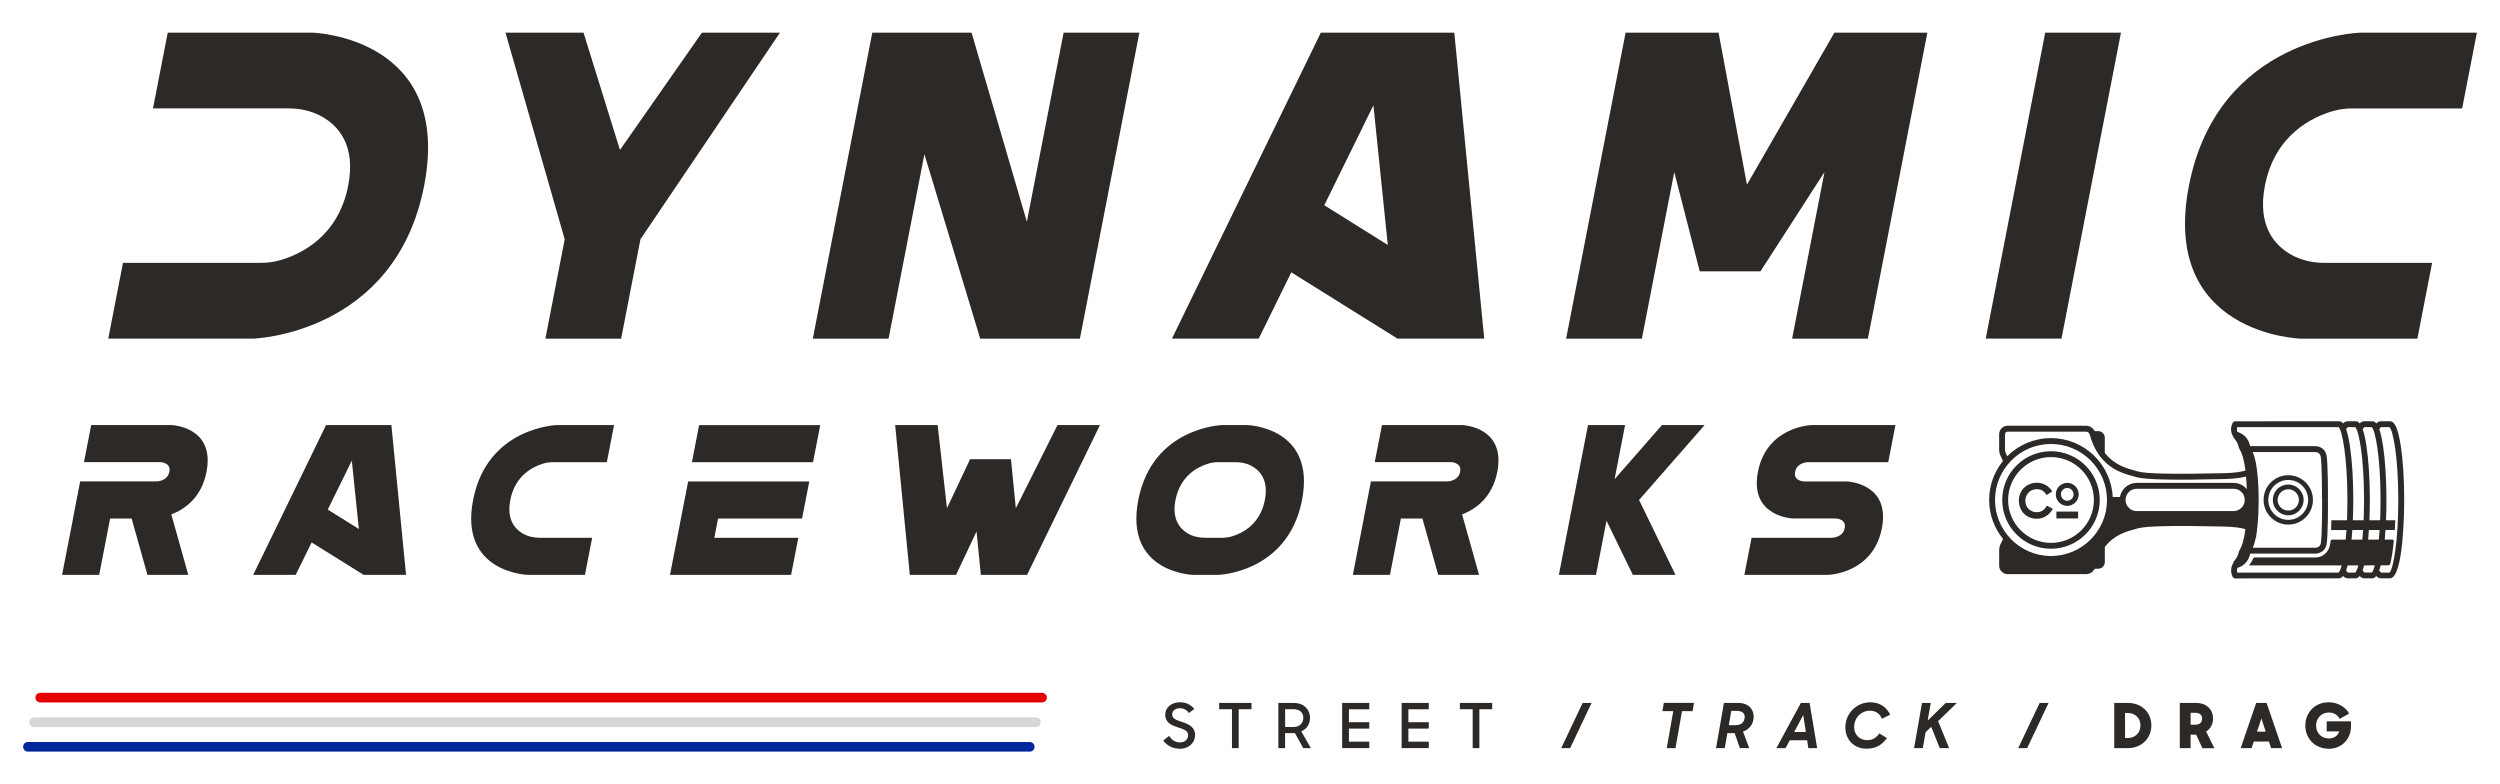 <svg viewBox="0 0 918 288" height="4in" width="12.75in" xmlns="http://www.w3.org/2000/svg" id="uuid-3bea015d-f5d2-40b9-82bb-e26e527a283a"><path style="fill:#2c2927; stroke-width:0px;" d="M155.75,68.17c-10.64,54.72-62.83,56.17-62.83,56.17h-53.17l5.41-27.82h50.67c2.39,0,4.76-.31,7.05-.97,7.34-2.11,21.32-8.54,24.98-27.39,2.88-14.79-3.58-21.94-9.64-25.34-3.69-2.08-7.92-3.01-12.15-3.01h-49.89l5.41-27.82h53.17s51.63,1.45,40.99,56.17Z"></path><path style="fill:#2c2927; stroke-width:0px;" d="M214.27,12l13.38,43.06,30.1-43.06h28.65l-51.23,75.86-7.09,36.49h-27.81l7.09-36.49-21.74-75.86h28.65Z"></path><path style="fill:#2c2927; stroke-width:0px;" d="M356.76,12l20.3,69.43,13.5-69.43h27.82l-21.84,112.35h-36.61l-20.49-67.72-13.16,67.72h-27.82l21.84-112.35h36.46Z"></path><path style="fill:#2c2927; stroke-width:0px;" d="M631.06,12l10.42,55.81,32.11-55.81h34.14l-21.84,112.35h-27.82l11.89-61.18-23.52,36.46h-22.3l-9.35-36.46-11.89,61.18h-27.82l21.84-112.35h34.14Z"></path><path style="fill:#2c2927; stroke-width:0px;" d="M729.16,124.34l21.84-112.35h27.82l-21.84,112.35h-27.82Z"></path><path style="fill:#2c2927; stroke-width:0px;" d="M909.51,12l-5.41,27.82h-40.39c-2.39,0-4.76.31-7.05.97-7.34,2.11-21.32,8.54-24.98,27.38-2.88,14.79,3.58,21.94,9.64,25.35,3.69,2.08,7.92,3.01,12.15,3.01h39.6l-5.41,27.82h-42.89s-51.63-1.45-40.99-56.17c10.64-54.72,62.83-56.17,62.83-56.17h42.89Z"></path><path style="fill:#2c2927; stroke-width:0px;" d="M545.01,124.34l-10.99-112.35h-49.01l-54.67,112.35h31.86l11.97-24.34,38.98,24.34h31.86ZM486.27,75.38l18.05-36.72,5.28,51.28-23.33-14.57Z"></path><path style="fill:#2c2927; stroke-width:0px;" d="M54.14,211.09l-5.8-20.69h-7.9l-4.02,20.69h-13.62l4.02-20.69h-.03l2.65-13.62h28.03s4.04-.02,4.72-3.54-3.35-3.54-3.35-3.54h-28l2.65-13.62h29.41s16.18.48,12.94,17.15c-1.85,9.53-8,13.77-12.93,15.66l6.23,22.19h-15.01Z"></path><path style="fill:#2c2927; stroke-width:0px;" d="M225.48,156.09l-2.65,13.62h-19.69c-1.25,0-2.49.16-3.68.52-3.63,1.08-10.31,4.26-12.08,13.36-1.35,6.97,1.52,10.47,4.39,12.21,1.92,1.17,4.18,1.67,6.44,1.67h19.23l-2.65,13.62h-21s-25.27-.71-20.07-27.5c5.21-26.79,30.76-27.5,30.76-27.5h21Z"></path><path style="fill:#2c2927; stroke-width:0px;" d="M371.23,168.63l1.78,18,15.3-30.54h15.59l-26.76,55h-16.98l-1.58-15.92-7.52,15.92h-16.98l-5.38-55h15.6l3.42,30.51,8.5-17.97h15.01Z"></path><path style="fill:#2c2927; stroke-width:0px;" d="M458.04,156.09s25.27.71,20.07,27.5c-5.21,26.79-30.76,27.5-30.76,27.5h-9.3s-25.27-.71-20.07-27.5c5.21-26.79,30.76-27.5,30.76-27.5h9.31ZM431.63,183.59c-1.35,6.97,1.52,10.47,4.39,12.21,1.92,1.17,4.18,1.67,6.44,1.67h6.24c1.25,0,2.49-.16,3.68-.52,3.63-1.08,10.31-4.26,12.08-13.36,1.48-7.6-2.08-11.08-5.16-12.64-1.72-.87-3.66-1.24-5.59-1.24h-6.31c-1.25,0-2.49.16-3.68.52-3.63,1.08-10.31,4.26-12.08,13.36Z"></path><path style="fill:#2c2927; stroke-width:0px;" d="M528.11,211.09l-5.8-20.69h-7.9l-4.02,20.69h-13.62l4.02-20.69h-.03l2.65-13.62h28.03s4.04-.02,4.72-3.54c.68-3.51-3.35-3.54-3.35-3.54h-28l2.65-13.62h29.41s16.18.48,12.94,17.15c-1.85,9.53-8,13.77-12.93,15.66l6.23,22.19h-15.01Z"></path><path style="fill:#2c2927; stroke-width:0px;" d="M572.42,211.09l10.69-55h13.62l-3.86,19.88,17.4-19.88h15.66l-24.07,27.5,13.38,27.5h-15.66l-9.67-19.88-3.86,19.88h-13.62Z"></path><path style="fill:#2c2927; stroke-width:0px;" d="M696.01,156.09l-2.65,13.62h-29.47s-4.04.02-4.72,3.54c-.68,3.51,3.35,3.54,3.35,3.54h15.57s16.18.48,12.94,17.15c-3.24,16.67-19.61,17.15-19.61,17.15h-30.89l2.65-13.62h29.48s4.04-.02,4.72-3.54c.68-3.51-3.35-3.54-3.35-3.54h-15.57s-16.18-.48-12.94-17.15c3.24-16.67,19.61-17.15,19.61-17.15h30.89Z"></path><path style="fill:#2c2927; stroke-width:0px;" d="M133.51,211.09h15.59l-5.38-55h-23.99l-26.76,55h15.6l5.86-11.91,19.09,11.91ZM120.35,187.12l8.84-17.98,2.58,25.11-11.42-7.13Z"></path><path style="fill:#d6d7d5; stroke-width:0px;" d="M380.38,266.97H12.52c-.98,0-1.77-.79-1.77-1.77s.79-1.77,1.77-1.77h367.86c.98,0,1.77.79,1.77,1.77s-.79,1.77-1.77,1.77Z"></path><path style="fill:#e70000; stroke-width:0px;" d="M382.64,257.94H14.78c-.98,0-1.77-.79-1.77-1.77s.79-1.77,1.77-1.77h367.86c.98,0,1.77.79,1.77,1.77s-.79,1.77-1.77,1.77Z"></path><path style="fill:#00269c; stroke-width:0px;" d="M378.12,276H10.26c-.98,0-1.77-.79-1.77-1.77s.79-1.77,1.77-1.77h367.86c.98,0,1.77.79,1.77,1.77s-.79,1.77-1.77,1.77Z"></path><path style="fill:#2c2927; stroke-width:0px;" d="M850.26,199.34h.05s-.02,0-.05,0ZM878.51,198.15h-22.14c-.29.01-.54.24-.57.53-.07.67-.18,1.28-.31,1.8-.55,2.24-2.4,3.96-4.7,4.19-.17.02-.33.02-.47.02h-.05s-22.31,0-22.31,0c-.26,0-.5.15-.6.39-.41,1.01-.96,1.84-1.58,2.51-.01.01,0,.03.01.03l51.06-.02c.42,0,.79-.28.88-.69.51-2.11.94-4.92,1.27-8.22.03-.3-.2-.56-.5-.56Z"></path><path style="fill:#2c2927; stroke-width:0px;" d="M879.54,191.05h-23.46s0,.01,0,.01c-.02,1.21-.05,2.43-.09,3.57h.01s23.35-.01,23.35-.01h0c.08-1.15.22-3.64.19-3.57h0Z"></path><path style="fill:#2c2927; stroke-width:0px;" d="M881.56,163.74c-1.21-7.97-2.72-9.05-4.03-9.05h-3.24c-.64,0-1.25.28-1.67.76l-.03.03c-.53-.64-1.06-.8-1.57-.8h-2.82c-.64,0-1.25.28-1.67.77l-.03.03c-.53-.64-1.06-.8-1.57-.8h-2.82c-.64,0-1.25.28-1.66.77l-.03.04c-.53-.65-1.07-.81-1.57-.81h0l-38.07.03c-.4,0-.77.22-.95.58h0c-.77,1.47-.77,3.22,0,4.69l.29.55c0,.07.01.13.07.19.62.69,1.51,1.87,1.76,3.1.1.51.31.99.59,1.43.54.87,1.42,2.93,1.99,7.54-1.5.44-3.9.87-7.7.96-18.13.44-28.8.23-31.72-.62-.34-.1-.72-.2-1.12-.31-3.1-.83-7.67-2.07-11.11-6.57v-5.54c0-1.33-1.08-2.41-2.42-2.41h-1.3c-.59-1.18-1.8-1.97-3.14-1.97h-28.84c-.83.01-1.6.33-2.18.92-.58.58-.91,1.36-.91,2.19v5.71c0,.84.21,1.67.6,2.4.22.42.52,1.03.77,1.77-3.26,4.03-5.04,9.01-5.04,14.27,0,5.4,1.9,10.35,5.06,14.25,0,.02-.01.04-.02.06,0,.03-.02.06-.03.09-.24.68-.52,1.24-.73,1.63-.39.73-.6,1.56-.6,2.4v5.71c0,.83.32,1.6.91,2.19.57.58,1.37.9,2.18.9h28.84c1.35-.01,2.56-.8,3.15-1.99h1.3c1.33,0,2.41-1.08,2.41-2.42v-5.54c3.43-4.5,8.01-5.74,11.11-6.57.4-.11.78-.21,1.12-.31,2.92-.85,13.6-1.07,31.72-.64,3.78.09,6.17.51,7.67.94-.57,4.52-1.45,6.55-1.98,7.41-.27.43-.47.9-.57,1.4-.24,1.24-1.14,2.43-1.76,3.13-.08.09-.08.2-.04.3l-.32.61c-.76,1.47-.76,3.21,0,4.68.19.35.55.58.95.58l38.07-.03c.56,0,1.06-.33,1.51-.89l.06.07c.44.52,1.09.82,1.78.82h2.75c.56,0,1.06-.33,1.51-.88l.05.06c.44.52,1.09.82,1.78.82h2.75c.56,0,1.06-.33,1.51-.88l.05.06c.44.52,1.09.82,1.77.82h3.18c5.13,0,5.26-25.9,5.26-28.85,0-7.47-.45-14.51-1.25-19.8ZM853.74,183.56l-1.08.03c.05,1.67,0,13.24-.43,15.79-.28,1.63-1.66,1.74-1.92,1.75h-23.06c.35-.82.73-2,1.06-3.64l.07.1.33-2.43s0,0,0-.01l.03-.24c.01-.09.02-.2.03-.29.08-.58.15-1.2.21-1.87.02-.23.04-.46.06-.7.05-.58.09-1.19.13-1.83.02-.26.03-.52.05-.79.03-.66.06-1.36.08-2.09,0-.25.02-.49.03-.74.02-.95.04-1.95.04-3.02h0s0-.01,0-.02c0,0,0-.01,0-.02h0v-1.09h-.01c0-.67-.01-1.34-.03-1.96,0-.26-.02-.51-.03-.76-.02-.72-.05-1.42-.09-2.07-.01-.26-.03-.51-.05-.77-.04-.65-.09-1.27-.14-1.86-.02-.22-.04-.43-.06-.64-.07-.73-.15-1.41-.23-2.04,0-.04,0-.09-.02-.13v-.04c-.08-.54-.16-1.04-.24-1.52l-.12-.79-.02.03c-.35-1.77-.74-3.02-1.12-3.9h23.05c.07,0,1.63.01,1.92,1.74.43,2.52.49,14.11.44,15.79l1.08.03ZM820.18,187.67h-35.59s0,.01,0,.01c-.28,0-.55-.03-.82-.08-.05,0-.09-.03-.14-.04-.21-.05-.43-.11-.63-.2-.02-.01-.05-.03-.07-.04-1.16-.52-2.03-1.56-2.32-2.82,0-.03-.02-.06-.03-.1-.05-.27-.08-.54-.08-.82,0-2.26,1.84-4.1,4.09-4.1h35.59s0-.01,0-.01c1.09,0,2.12.43,2.89,1.2.77.77,1.2,1.8,1.2,2.9,0,2.26-1.84,4.1-4.1,4.1ZM736.58,166.55c-.23-.42-.34-.9-.34-1.39v-5.71c0-.25.1-.49.27-.67.18-.18.41-.27.66-.27h28.84c.61-.01,1.16.41,1.32,1.01,3.24,11.95,11.61,14.19,16.1,15.39.39.1.75.2,1.08.3,3.22.93,13.51,1.16,32.37.7,3.62-.09,6.12-.47,7.87-.94.12,1.38.21,2.94.27,4.7-.14-.17-.27-.36-.43-.52-1.18-1.18-2.75-1.83-4.42-1.83h-35.59c-3.08.01-5.62,2.26-6.14,5.19h-2.65c-.57-12.02-10.5-21.63-22.66-21.63h0c-6.07,0-11.77,2.37-16.06,6.66,0,0,0,0,0,0-.17-.39-.34-.73-.48-.99ZM738.58,169.06c3.88-3.89,9.05-6.03,14.54-6.03h0c11.34,0,20.56,9.22,20.57,20.56,0,11.34-9.22,20.57-20.56,20.58h0c-.73,0-1.46-.04-2.18-.12-.2-.02-.4-.07-.61-.09-.51-.07-1.02-.14-1.51-.25-.26-.06-.52-.13-.77-.2-.42-.11-.85-.22-1.26-.35-.31-.1-.6-.22-.9-.33-.34-.13-.69-.26-1.03-.41-.34-.15-.67-.32-1-.48-.27-.14-.55-.28-.81-.43-.36-.2-.71-.42-1.06-.64-.22-.14-.43-.29-.65-.43-.36-.26-.72-.52-1.07-.8-.18-.15-.36-.3-.53-.45-.35-.3-.69-.6-1.01-.92-.17-.17-.33-.34-.49-.51-3.51-3.69-5.68-8.66-5.68-14.14,0-5.49,2.14-10.66,6.02-14.55ZM858.75,210.25l-37.22.02c-.16-.58-.13-1.2.07-1.77,1.63-.42,4.01-1.87,4.68-5.22h24.03c1.19,0,3.56-.75,4.04-3.55.47-2.76.52-14.19.46-16.16.06-1.85,0-13.44-.47-16.2-.48-2.8-2.85-3.54-4.04-3.54h-24.04c-.68-3.34-3.05-4.79-4.68-5.21-.21-.57-.23-1.19-.08-1.77l37.22-.02c1.34,1.11,3.24,11.08,3.25,26.7,0,15.62-1.89,25.6-3.23,26.71ZM864.84,210.25h-2.72s-.66-.78-.66-.78c2.58-6.86,2.67-23.59,2.67-25.93,0-7.47-.45-14.51-1.25-19.8-.43-2.86-.91-4.82-1.39-6.18l.62-.72h2.72c1.34,1.11,3.24,11.08,3.25,26.7,0,15.62-1.89,25.6-3.23,26.71ZM870.92,210.24h-2.72s-.66-.77-.66-.77c2.59-6.86,2.68-23.59,2.67-25.93,0-7.47-.45-14.51-1.25-19.8-.43-2.87-.91-4.83-1.4-6.18l.61-.72h2.72c1.34,1.11,3.24,11.08,3.25,26.7,0,15.62-1.89,25.6-3.23,26.71ZM877.43,210.25h-3.14s-.66-.78-.66-.78c2.59-6.86,2.68-23.59,2.67-25.93,0-7.47-.45-14.51-1.25-19.8-.43-2.87-.91-4.83-1.4-6.18l.61-.72h3.14c1.34,1.11,3.25,11.09,3.25,26.71,0,15.62-1.89,25.59-3.23,26.71Z"></path><path style="fill:#2c2927; stroke-width:0px;" d="M840.24,177.91h0c-1.51,0-2.93.59-4,1.66-1.07,1.07-1.65,2.49-1.65,4,0,3.12,2.54,5.65,5.65,5.65h0c3.12,0,5.65-2.54,5.65-5.65,0-3.12-2.54-5.65-5.65-5.65ZM840.25,187.48h0c-2.16,0-3.91-1.75-3.91-3.91,0-2.16,1.75-3.91,3.91-3.91h0c2.16,0,3.91,1.75,3.91,3.91,0,2.16-1.75,3.91-3.91,3.91Z"></path><path style="fill:#2c2927; stroke-width:0px;" d="M753.13,201.5h0c9.87,0,17.9-8.04,17.9-17.91,0-9.87-8.04-17.9-17.91-17.9h0c-4.78,0-9.28,1.87-12.66,5.25-3.38,3.38-5.24,7.88-5.24,12.66,0,4.78,1.87,9.28,5.25,12.66,3.38,3.38,7.88,5.24,12.66,5.24ZM741.99,172.46c2.97-2.98,6.93-4.62,11.14-4.62h0c8.68,0,15.75,7.06,15.75,15.75,0,8.69-7.06,15.76-15.75,15.76h0c-4.2,0-8.16-1.64-11.13-4.61-2.98-2.97-4.62-6.93-4.62-11.14,0-4.21,1.64-8.16,4.61-11.14Z"></path><path style="fill:#2c2927; stroke-width:0px;" d="M840.25,174.5h0c-2.42,0-4.7.94-6.41,2.66-1.71,1.71-2.65,3.99-2.65,6.41,0,2.42.94,4.7,2.66,6.41,1.71,1.71,3.98,2.65,6.4,2.65h0c2.42,0,4.7-.94,6.41-2.66,1.71-1.71,2.65-3.99,2.65-6.41,0-2.42-.94-4.7-2.66-6.41-1.71-1.71-3.98-2.65-6.4-2.65ZM845.42,188.74c-1.38,1.38-3.22,2.15-5.18,2.15h0c-1.95,0-3.79-.76-5.17-2.14-1.38-1.38-2.15-3.22-2.15-5.18s.76-3.79,2.14-5.18c1.38-1.38,3.22-2.15,5.18-2.15h0c1.95,0,3.79.76,5.17,2.14,1.38,1.38,2.15,3.22,2.15,5.18s-.76,3.79-2.14,5.18Z"></path><path style="fill:#2c2927; stroke-width:0px;" d="M741.33,183.87c0-3.84,2.89-6.61,6.61-6.61,2.41,0,4.51,1.27,5.64,3.19l-2.1,1.34c-.76-1.34-1.87-2.17-3.54-2.17-2.45,0-4.23,1.85-4.23,4.25s1.78,4.21,4.18,4.21c1.78,0,3.01-1,3.7-2.41l2.19,1.15c-1.13,2.19-3.3,3.67-5.83,3.67-3.97,0-6.61-2.94-6.61-6.61Z"></path><path style="fill:#2c2927; stroke-width:0px;" d="M755.11,181.53c0-2.21,1.76-4,3.98-4s3.99,1.79,3.99,4-1.77,4-3.99,4-3.98-1.78-3.98-4ZM761.64,181.53c0-1.42-1.13-2.57-2.55-2.57s-2.54,1.15-2.54,2.57,1.12,2.57,2.54,2.57,2.55-1.15,2.55-2.57Z"></path><path style="fill:#2c2927; stroke-width:0px;" d="M759.09,185.75c-2.32,0-4.2-1.89-4.2-4.22s1.89-4.22,4.2-4.22,4.21,1.89,4.21,4.22-1.89,4.22-4.21,4.22ZM759.09,177.75c-2.07,0-3.76,1.7-3.76,3.78s1.65,3.78,3.76,3.78,3.77-1.7,3.77-3.78-1.69-3.78-3.77-3.78ZM759.09,184.32c-1.52,0-2.76-1.25-2.76-2.79s1.24-2.79,2.76-2.79,2.77,1.25,2.77,2.79-1.24,2.79-2.77,2.79ZM759.09,179.18c-1.28,0-2.32,1.05-2.32,2.35s1.04,2.35,2.32,2.35,2.33-1.05,2.33-2.35-1.05-2.35-2.33-2.35Z"></path><rect style="fill:#2c2927; stroke-width:0px;" height="2.52" width="7.96" y="187.85" x="755.11"></rect><path style="fill:#2c2927; stroke-width:0px;" d="M427.13,271.92l2.18-1.71c.98,1.57,2.3,2.41,3.98,2.41,1.84,0,3-1.18,3-2.66,0-1.71-1.82-2.25-3.73-2.87-2.25-.73-4.69-1.64-4.69-4.69,0-2.53,2.25-4.53,5.32-4.53,2.53,0,4.09.98,5.37,2.46l-2.02,1.5c-.75-1.16-1.87-1.77-3.34-1.77-1.68,0-2.78,1-2.78,2.3,0,1.59,1.75,2.12,3.66,2.75,2.27.77,4.75,1.75,4.75,4.85,0,2.55-2.09,4.98-5.53,4.98-2.84,0-4.78-1.21-6.19-3.03Z"></path><path style="fill:#2c2927; stroke-width:0px;" d="M452.39,260.43h-4.71v-2.32h11.87v2.32h-4.71v14.28h-2.46v-14.28Z"></path><path style="fill:#2c2927; stroke-width:0px;" d="M469.42,258.11h5.66c3.62,0,5.96,2.34,5.96,5.55,0,2.07-1.16,4.05-3.21,4.91l3.53,6.14h-2.82l-3.03-5.5h-3.62v5.5h-2.48v-16.6ZM471.9,260.41v6.55h2.98c2.53,0,3.69-1.62,3.69-3.37,0-1.89-1.25-3.18-3.69-3.18h-2.98Z"></path><path style="fill:#2c2927; stroke-width:0px;" d="M492.84,258.11h9.96v2.34h-7.48v4.75h7.48v2.34h-7.48v4.8h7.48v2.37h-9.96v-16.6Z"></path><path style="fill:#2c2927; stroke-width:0px;" d="M514.68,258.11h9.96v2.34h-7.48v4.75h7.48v2.34h-7.48v4.8h7.48v2.37h-9.96v-16.6Z"></path><path style="fill:#2c2927; stroke-width:0px;" d="M540.78,260.43h-4.71v-2.32h11.87v2.32h-4.71v14.28h-2.46v-14.28Z"></path><path style="fill:#2c2927; stroke-width:0px;" d="M581.15,258.11h3.28l-7.87,16.6h-3.28l7.87-16.6Z"></path><path style="fill:#2c2927; stroke-width:0px;" d="M612.03,274.71l2.39-13.58h-3.98l.52-3.03h11.08l-.52,3.03h-3.89l-2.39,13.58h-3.21Z"></path><path style="fill:#2c2927; stroke-width:0px;" d="M633.04,258.11h5.25c3.94,0,6.16,2.66,5.55,6.14-.32,1.98-1.66,3.64-3.8,4.39l2.27,6.07h-3.43l-1.91-5.5h-2.68l-.96,5.5h-3.21l2.91-16.6ZM635.74,261.02l-.93,5.28h2.16c2.64,0,3.39-1.21,3.64-2.52.3-1.66-.7-2.75-2.82-2.75h-2.05Z"></path><path style="fill:#2c2927; stroke-width:0px;" d="M661.3,258.11h3.18l2.78,16.6h-3.23l-.46-2.89h-6.37l-1.55,2.89h-3.37l9.01-16.6ZM658.82,268.8h4.3l-.98-6.23-3.32,6.23Z"></path><path style="fill:#2c2927; stroke-width:0px;" d="M677.77,265.39c.75-4.16,4.37-7.51,9.08-7.51,3.57,0,5.96,1.96,7.23,4.55l-3.05,1.52c-.71-1.75-2.05-2.98-4.39-2.98-2.82,0-5.21,1.96-5.71,4.91-.55,3.12,1.37,5.91,4.78,5.91,1.82,0,3.18-.8,4.39-2.48l2.8,1.73c-1.82,2.34-3.75,3.84-7.37,3.89-5.53.07-8.67-4.48-7.76-9.55Z"></path><path style="fill:#2c2927; stroke-width:0px;" d="M709.15,266.87l-2.07,2.02-1.02,5.82h-3.21l2.91-16.6h3.21l-1.14,6.51,6.64-6.51h4.09l-6.89,6.69,4.05,9.92h-3.44l-3.14-7.85Z"></path><path style="fill:#2c2927; stroke-width:0px;" d="M748.96,258.11h3.28l-7.87,16.6h-3.28l7.87-16.6Z"></path><path style="fill:#2c2927; stroke-width:0px;" d="M776.36,258.11h4.98c5.16,0,8.64,3.59,8.64,8.3s-3.64,8.3-8.58,8.3h-5.05v-16.6ZM780.32,261.79v9.21h.91c2.91,0,4.75-2.02,4.75-4.59s-1.71-4.62-4.82-4.62h-.84Z"></path><path style="fill:#2c2927; stroke-width:0px;" d="M806.44,269.78h-2.05v4.94h-3.96v-16.6h5.98c4,0,6.23,2.57,6.23,5.71,0,2.05-.96,3.82-2.55,4.8l3.03,6.1h-4.39l-2.3-4.94ZM804.4,261.75v4.37h1.73c1.68,0,2.48-.98,2.48-2.21,0-1.37-.82-2.16-2.48-2.16h-1.73Z"></path><path style="fill:#2c2927; stroke-width:0px;" d="M828.47,258.11h3.82l5.69,16.6h-4.03l-.8-2.43h-5.57l-.8,2.43h-4l5.69-16.6ZM828.79,268.66h3.18l-1.59-4.85-1.59,4.85Z"></path><path style="fill:#2c2927; stroke-width:0px;" d="M846.52,266.41c0-4.82,3.55-8.53,8.55-8.53,3.48,0,6.12,1.73,7.55,4.14l-3.5,1.93c-.77-1.48-2.18-2.32-4.03-2.32-2.57,0-4.62,2.05-4.62,4.78s1.93,4.75,4.69,4.75c1.91,0,3.25-.95,3.82-2.59h-4.62v-3.69h8.92v1.89c0,4.39-3.25,8.17-8.05,8.17-5.41,0-8.71-3.94-8.71-8.53Z"></path><path style="fill:#2c2927; stroke-width:0px;" d="M297.17,176.79l-2.65,13.62h-30.85l-1.38,7.07h30.85l-2.65,13.62h-44.47l1.19-6.11,1.46-7.51,1.37-7.07,2.51-12.92.14-.7h44.47ZM301.19,156.1l-2.65,13.62h-44.47l2.65-13.62h44.47Z"></path></svg>